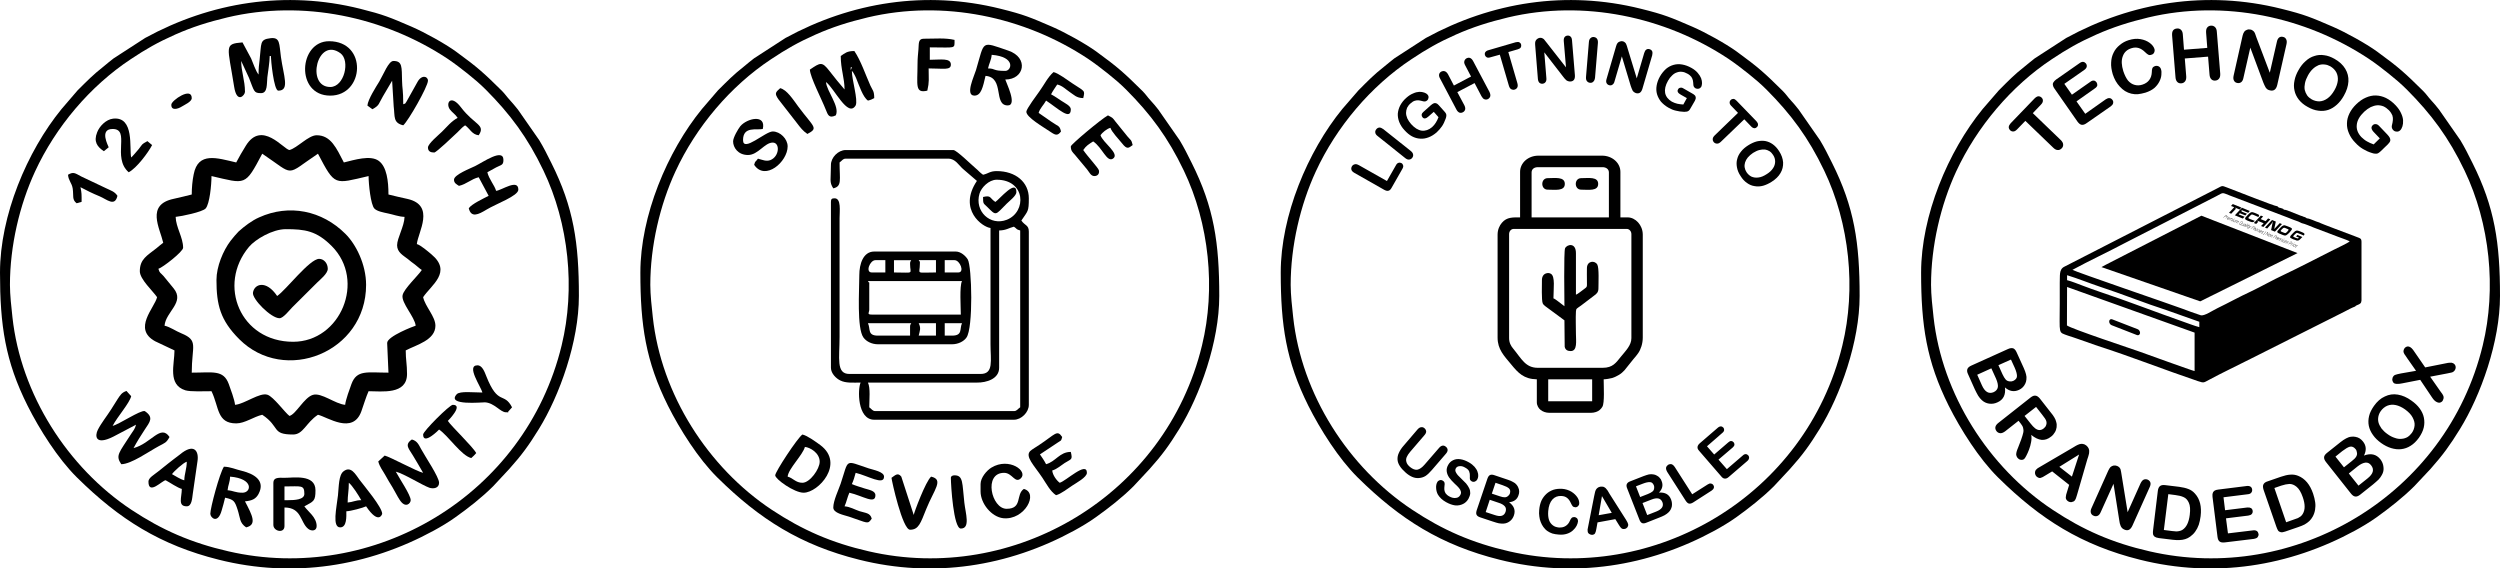 <?xml version="1.0" encoding="UTF-8"?>
<!DOCTYPE svg PUBLIC "-//W3C//DTD SVG 1.1//EN" "http://www.w3.org/Graphics/SVG/1.1/DTD/svg11.dtd">
<!-- Creator: CorelDRAW X8 -->
<svg xmlns="http://www.w3.org/2000/svg" xml:space="preserve" width="142.183mm" height="32.33mm" version="1.1" style="shape-rendering:geometricPrecision; text-rendering:geometricPrecision; image-rendering:optimizeQuality; fill-rule:evenodd; clip-rule:evenodd"
viewBox="0 0 19114 4346"
 xmlns:xlink="http://www.w3.org/1999/xlink">
 <defs>
  <style type="text/css">
   <![CDATA[
    .fil0 {fill:black}
    .fil3 {fill:black}
    .fil1 {fill:black;fill-rule:nonzero}
    .fil2 {fill:black;fill-rule:nonzero}
   ]]>
  </style>
 </defs>
 <g id="Layer_x0020_1">
  <g id="_2409690483440">
   <g>
    <path class="fil0" d="M1343 1658c43,-4 204,-37 229,-64 31,-34 45,-182 45,-248 264,61 255,80 388,-171 256,172 169,172 426,0 132,251 123,232 387,171 0,59 16,221 45,249 21,21 67,29 104,37 36,7 83,25 126,26 -2,72 -57,163 -57,217 0,55 49,79 83,106 19,16 32,26 53,41 24,18 32,29 53,42 -28,43 -138,145 -147,193 -12,58 94,167 100,233 -12,3 -218,81 -218,132l10 227c-162,0 -242,-24 -283,87 -13,36 -45,122 -48,159 -76,-6 -182,-96 -247,-76 -67,20 -129,148 -179,161 -34,-25 -122,-147 -168,-162 -59,-20 -175,71 -248,77 -3,-37 -35,-123 -48,-159 -41,-111 -122,-87 -283,-87 0,-206 54,-245 -78,-300 -45,-18 -86,-49 -130,-59 9,-108 158,-178 69,-286l-77 -94c-22,-25 -30,-21 -39,-55 32,-9 189,-131 189,-161 0,-79 -55,-156 -57,-236zm463 -416c-146,-34 -291,-84 -325,90 -10,47 -15,105 -15,155 -48,12 -84,21 -138,33 -214,45 -106,223 -80,336 -19,13 -30,25 -52,42 -72,57 -127,83 -127,176 0,61 101,152 132,198 -19,81 -189,242 -15,337l148 70c0,107 -54,262 83,305 40,12 142,7 200,7 59,122 40,246 189,246 66,0 134,-51 199,-66 140,94 68,151 236,151 78,0 98,-90 190,-151 72,17 267,155 332,-27 15,-42 37,-114 55,-153 100,0 294,29 294,-132 0,-74 -10,-108 -10,-180 80,-42 227,-78 227,-189 0,-70 -78,-146 -94,-218 62,-93 225,-193 63,-328 -25,-21 -83,-71 -111,-78 8,-89 144,-296 -71,-345 -56,-12 -97,-22 -146,-34 0,-103 -13,-212 -74,-257 -64,-47 -188,-7 -267,12 -56,-107 -98,-208 -208,-208 -63,0 -148,97 -208,113 -44,-5 -213,-231 -334,-32 -28,45 -49,82 -73,127z"/>
    <path class="fil0" d="M76 2178c0,-298 74,-612 192,-867 158,-342 421,-653 731,-858 117,-78 206,-129 341,-189 129,-57 248,-95 398,-131 577,-137 1198,-6 1684,316 56,38 100,72 152,113 49,39 96,79 141,124 186,187 319,365 440,618 194,405 245,902 139,1337 -278,1148 -1439,1830 -2548,1574 -284,-65 -508,-163 -742,-318 -487,-323 -845,-882 -909,-1473 -8,-72 -19,-171 -19,-246zm-76 -95c0,405 40,678 211,1019 91,181 232,405 378,549 324,320 638,517 1083,628 571,144 1143,51 1644,-222 55,-30 117,-67 164,-101 99,-70 206,-154 291,-239l123 -132c95,-106 149,-180 226,-305 158,-256 306,-667 306,-1017 0,-406 -40,-677 -211,-1018 -32,-64 -57,-115 -92,-173l-163 -234c-24,-29 -36,-45 -61,-72 -25,-27 -34,-43 -61,-71 -140,-138 -182,-177 -352,-301 -86,-62 -240,-147 -339,-190 -165,-71 -213,-92 -393,-137 -572,-143 -1142,-51 -1644,223l-241 156c-26,19 -48,39 -73,59 -89,70 -127,111 -203,186l-122 142c-265,324 -471,817 -471,1250z"/>
    <path class="fil0" d="M2185 1752c146,0 235,12 352,130 262,263 67,731 -296,731 -403,0 -582,-434 -337,-726 48,-57 179,-135 281,-135zm-530 388c0,192 30,308 173,452 347,349 971,103 971,-414 0,-157 -78,-311 -158,-390 -179,-179 -431,-230 -660,-126 -55,24 -114,69 -157,108 -11,10 -50,56 -61,71 -57,75 -108,197 -108,299z"/>
    <path class="fil0" d="M1835 447l3 3c-1,0 -4,-2 -3,-3zm142 123c-21,-24 -43,-91 -57,-123l-66 -123c-144,12 -113,26 -64,338 21,135 83,66 83,40 0,-88 -29,-155 -29,-236l60 130c41,104 36,116 92,116 51,0 43,-71 48,-121 5,-42 18,-118 18,-163l9 0c0,27 22,265 57,265 89,0 40,-113 20,-257 -14,-102 -5,-153 -80,-144 -85,10 -68,38 -83,164 -5,42 -8,61 -8,114z"/>
    <path class="fil0" d="M1021 3426l0 0zm-160 -170l0 0zm160 170c24,-45 57,-99 86,-142 39,-59 71,-93 0,-141 -34,-9 -197,102 -246,113 37,-71 129,-173 142,-227l-36 -40c-37,12 -48,33 -67,61 -19,29 -32,52 -51,81 -31,49 -76,105 -101,155 -23,45 -22,123 119,52l173 -91c-8,33 -22,47 -39,73 -91,143 -120,161 -74,229 76,0 214,-99 287,-138 46,-25 58,-25 82,-70 -68,-101 -139,49 -275,85z"/>
    <path class="fil0" d="M2119 2263c-85,-126 -176,-92 -185,-25 -7,48 138,195 203,195 29,0 77,-63 97,-83l190 -189c23,-23 82,-69 82,-106 0,-41 -29,-76 -66,-76 -73,0 -252,237 -321,284z"/>
    <path class="fil0" d="M2809 807l38 28c56,-30 47,-42 81,-99l70 -119 12 196c10,79 -6,126 73,145 39,-34 189,-297 189,-341 0,-35 -50,-49 -82,13l-81 145c-14,19 -3,14 -26,22 0,-113 -8,-120 -9,-179 -3,-105 4,-152 -66,-152 -37,0 -75,101 -108,157 -25,41 -87,137 -91,184z"/>
    <path class="fil0" d="M3235 3615c-47,-10 -254,-123 -294,-132l-49 45c11,42 33,67 53,103 19,36 35,60 56,95 20,33 35,66 55,96 44,68 84,27 84,2 0,-39 -84,-162 -114,-218 60,14 203,104 257,123 30,10 74,4 74,-38 0,-44 -107,-201 -138,-259 -19,-35 -30,-61 -70,-72 -61,41 -20,73 9,124 26,44 53,88 77,131z"/>
    <path class="fil0" d="M1759 3644c184,15 163,123 95,123 -55,0 -68,-15 -114,-19 4,-41 18,-60 19,-104zm-151 284c0,30 57,82 87,-26 8,-29 19,-64 26,-97 68,15 74,26 96,93 20,61 13,99 65,134 85,-20 47,-92 -9,-199 54,-5 83,-18 104,-57 55,-104 -38,-154 -127,-176 -48,-11 -88,-31 -138,-32 -33,50 -104,315 -104,360z"/>
    <path class="fil0" d="M2204 3824l-29 0 0 -105c128,0 152,-14 152,57 0,45 -76,48 -123,48zm-114 -133l0 322c0,50 85,68 85,9l0 -142c132,0 120,113 180,162 21,19 66,22 66,-20 0,-68 -67,-111 -94,-151 72,-39 85,-39 85,-123 0,-126 -174,-94 -237,-95 -44,-1 -85,-4 -85,38z"/>
    <path class="fil0" d="M2525 665c-189,0 -100,-388 78,-258 76,56 30,258 -78,258zm0 66c262,0 287,-416 -9,-416 -233,0 -259,416 9,416z"/>
    <path class="fil0" d="M3471 1374c0,27 22,36 38,47 58,-13 93,-52 151,-66 26,49 50,94 76,142 -40,21 -129,62 -152,95 18,76 74,48 135,11 72,-44 244,-105 244,-153 0,-87 -129,6 -170,9 -12,-43 -54,-88 -67,-142 25,-13 45,-25 67,-37 37,-20 56,-15 56,-57 0,-93 -154,16 -217,47 -34,17 -161,65 -161,104z"/>
    <path class="fil0" d="M1428 3530c0,54 -18,92 -19,142 -30,-7 -66,-32 -94,-47 12,-19 87,-88 113,-95zm0 0l0 0zm-293 152c0,109 109,-13 132,-10 32,17 91,58 123,66 0,65 -33,133 38,133 39,0 41,-62 46,-96l36 -249c12,-76 -25,-143 -136,-50 -30,24 -56,41 -86,66 -28,23 -51,41 -79,63 -31,25 -74,48 -74,77z"/>
    <path class="fil0" d="M2658 3842c0,-60 9,-85 9,-151 26,19 77,100 95,133 -44,0 -64,15 -104,18zm-57 190c52,0 47,-84 47,-123 34,-1 129,-27 151,-38 98,145 123,59 123,57 0,-50 -137,-212 -174,-261 -31,-42 -65,-107 -121,-64 -38,28 -36,116 -43,184 -11,97 -46,245 17,245z"/>
    <path class="fil0" d="M794 1156l37 -30c-2,-9 -75,-140 30,-140 139,0 -7,218 123,331 61,-32 149,-150 179,-208l-36 -30c-48,26 -35,21 -66,60 -12,14 -47,56 -58,65 -16,-68 27,-315 -138,-297 -55,6 -105,59 -122,104 -29,72 0,111 51,145z"/>
    <path class="fil0" d="M3688 3001c-66,0 -172,-13 -196,13 -82,90 194,61 216,62 72,4 118,76 160,76 37,0 4,4 25,-13l22 -25c-63,-121 -106,-8 -197,-238 -12,-30 -30,-83 -67,-83 -90,0 27,164 37,208z"/>
    <path class="fil0" d="M3499 901c-50,27 -80,67 -120,106 -23,23 -107,91 -107,121 0,31 23,38 48,38 16,0 149,-128 177,-154 23,-21 33,-37 59,-54 36,24 52,71 104,76 55,-82 -33,-78 -136,-214 -79,-104 -119,-30 -84,17 19,25 40,35 59,64z"/>
    <path class="fil0" d="M3235 3322c0,86 122,-37 122,-38 71,48 170,200 246,218 14,-12 26,-24 38,-38 -26,-49 -191,-206 -217,-246 0,0 123,-123 38,-123 -25,0 -227,202 -227,227z"/>
    <path class="fil0" d="M520 1336c4,47 29,61 36,106 8,55 -7,84 30,112l38 -11c0,-54 1,-69 -9,-112 49,26 91,47 147,70 55,23 116,83 136,-4 -22,-33 -48,-39 -85,-57l-192 -91c-47,-25 -59,-38 -101,-13z"/>
    <path class="fil0" d="M1466 750c0,-89 -154,17 -156,49 -3,49 49,35 79,16 22,-14 77,-37 77,-65z"/>
   </g>
   <g>
    <path class="fil0" d="M4972 2178c0,-298 74,-612 192,-867 158,-342 421,-653 731,-858 117,-78 206,-129 341,-189 129,-57 248,-95 398,-131 577,-137 1198,-6 1684,316 56,38 100,72 152,113 49,39 96,79 141,124 186,187 319,365 440,618 194,405 245,902 139,1337 -278,1148 -1439,1830 -2548,1574 -284,-65 -508,-163 -742,-318 -487,-323 -845,-882 -909,-1473 -8,-72 -19,-171 -19,-246zm-76 -95c0,405 41,678 211,1019 91,181 232,405 378,549 324,320 638,517 1083,628 571,144 1143,51 1644,-222 55,-30 117,-67 164,-101 99,-70 206,-154 291,-239l123 -132c95,-106 149,-180 226,-305 158,-256 306,-667 306,-1017 0,-406 -40,-677 -211,-1018 -32,-64 -57,-115 -92,-173l-163 -234c-23,-29 -36,-45 -61,-72 -25,-27 -33,-43 -61,-71 -140,-138 -182,-177 -352,-301 -86,-62 -240,-147 -339,-190 -165,-71 -212,-92 -393,-137 -572,-143 -1141,-51 -1644,223l-241 156c-26,19 -48,39 -73,59 -89,70 -127,111 -203,186l-122 142c-265,324 -471,817 -471,1250z"/>
    <path class="fil0" d="M6636 2925l833 0c73,1 170,-28 170,-113l0 -1050c54,-1 73,-19 113,-29 28,19 13,19 48,29l0 1352c-20,13 -25,29 -48,29l-1059 0c-23,0 -28,-16 -47,-29 0,-58 10,-147 -10,-189zm984 -1551c222,0 231,245 78,306 -127,50 -249,-65 -209,-200 13,-45 71,-106 131,-106zm-1267 -114c0,113 -14,132 18,180 68,-16 48,-64 48,-198 19,-13 24,-29 47,-29l785 0c53,0 79,50 111,78l107 92c-148,221 46,355 104,360l0 889c0,125 26,227 -76,227l-1003 0c-103,0 -75,-120 -75,-284l0 -908c0,-53 14,-151 -38,-151 -22,0 -28,6 -28,28l0 1268c0,43 40,82 72,97 42,21 96,16 155,16 -23,47 -27,284 104,284l1068 0c57,0 114,-57 114,-114l0 -1324c0,-52 -30,-45 -57,-85 50,-75 57,-66 57,-170 0,-123 -100,-208 -246,-208 -52,0 -63,19 -104,28 -24,-16 -33,-30 -56,-49 -27,-22 -147,-140 -171,-140l-823 0c-57,0 -113,57 -113,113z"/>
    <path class="fil0" d="M7279 2566l-56 0 0 -95 132 0c-20,43 7,95 -76,95zm-255 -95l132 0 0 95 -132 0c9,-39 19,-56 0,-95zm-388 0l331 0c-6,12 -9,10 -9,28l0 67 -246 0c-82,0 -55,-52 -76,-95zm0 -322l719 0c-20,37 -9,204 -9,256l-681 0c-40,0 -19,-15 -19,-38l0 -189c0,-36 3,-4 -10,-29zm691 -66l-104 0 0 -94 75 0c42,0 79,94 29,94zm-634 -94l76 0 0 94 -104 0c-51,0 -14,-94 28,-94zm331 0l132 0 0 94c-162,0 -123,17 -123,-66 0,-36 3,-3 -9,-28zm-66 28c0,83 39,66 -123,66l0 -94 132 0c-6,11 -9,10 -9,28zm-388 85c0,119 -20,408 32,479 21,29 63,51 110,51l567 0c47,0 90,-22 110,-51 53,-71 42,-545 10,-598 -16,-26 -53,-60 -91,-60l-624 0c-85,0 -114,97 -114,179z"/>
    <path class="fil0" d="M6315 627l0 0zm189 -104c0,-24 15,-2 5,0 0,0 -5,26 -5,0zm-189 104c63,46 168,277 227,179 20,-42 -29,-194 -29,-264 10,11 5,3 16,22 7,11 10,20 16,32 25,60 52,146 91,173 25,-6 28,-9 48,-19 0,-56 -12,-58 -29,-95 -37,-82 -73,-191 -123,-265 -57,0 -71,16 -104,38 0,103 29,168 29,256 -40,-46 -77,-92 -115,-141 -58,-75 -70,-65 -150,-11 1,56 93,232 121,305 17,42 25,70 77,45 33,-67 -69,-183 -75,-255z"/>
    <path class="fil0" d="M7686 542c-99,0 -71,-18 -132,-19 8,-38 25,-64 28,-104 187,15 152,123 104,123zm-236 189c52,0 65,-66 85,-151 148,12 57,226 170,226 76,0 -13,-175 -19,-198 147,0 181,-168 23,-221 -212,-72 -179,-80 -247,149 -13,44 -86,195 -12,195z"/>
    <path class="fil0" d="M6135 3691c-52,0 -71,-36 -113,-47 5,-60 115,-164 132,-227 38,3 113,45 113,113 0,56 -75,161 -132,161zm-208 -57c0,29 145,133 217,133 113,0 317,-223 128,-364 -33,-24 -98,-72 -137,-81 -38,26 -208,285 -208,312z"/>
    <path class="fil0" d="M7847 854c0,43 127,115 192,159 34,23 50,23 73,-8 -11,-48 -21,-37 -76,-76 -32,-22 -62,-44 -95,-66 10,-36 38,-59 57,-94 91,60 189,157 189,66 0,-26 -48,-48 -70,-63 -31,-20 -49,-34 -81,-51 15,-29 30,-49 47,-75 38,8 64,36 95,57 34,22 51,46 104,47 14,-62 14,-48 -85,-114 -33,-22 -104,-76 -142,-85 -44,38 -71,96 -108,147 -17,24 -100,135 -100,156z"/>
    <path class="fil0" d="M8187 1119c0,34 13,44 31,64l94 113c17,21 28,50 55,50 25,0 40,-17 35,-43 -4,-19 -87,-107 -120,-156 23,-34 42,-44 76,-66 70,47 104,162 151,132 57,-37 -80,-124 -95,-180 14,-20 49,-49 76,-56 8,30 65,89 89,119 40,52 52,33 81,13 -10,-43 -15,-36 -39,-65l-93 -115c-25,-33 -20,-27 -57,-47 -52,28 -284,223 -284,237z"/>
    <path class="fil0" d="M8074 3786c37,-9 91,-52 125,-74 28,-19 111,-63 111,-97 0,-92 -160,63 -208,76 -23,-17 -54,-58 -57,-94 34,-9 67,-39 95,-57 52,-33 62,-22 47,-85 -86,0 -115,74 -189,94 -15,-29 -29,-49 -47,-75l137 -91c28,-19 24,-9 33,-42 -39,-59 -53,-20 -176,61 -18,12 -55,34 -68,46 -42,42 28,108 93,205 30,45 60,104 104,133z"/>
    <path class="fil0" d="M5605 1081c0,46 37,104 114,104 77,0 127,-95 189,-95 57,0 52,106 -18,134 -32,12 -60,-2 -95,-11 -19,28 -20,13 -29,47 84,126 256,-23 256,-141 0,-57 -57,-114 -114,-114 -57,0 -227,162 -227,66 0,-109 106,-74 151,-85 27,-116 -121,-82 -172,-21 -16,20 -55,86 -55,116z"/>
    <path class="fil0" d="M6371 3880c0,43 80,57 120,70 145,48 142,62 174,15 -12,-45 -47,-42 -94,-57 -36,-12 -72,-34 -114,-37 15,-32 22,-72 37,-104 104,24 199,92 199,19 0,-34 -49,-41 -81,-51 -34,-11 -72,-22 -99,-34 11,-23 22,-58 29,-86 93,22 217,99 217,29 0,-37 -80,-51 -117,-63 -188,-62 -150,-77 -215,118 -15,44 -56,129 -56,181z"/>
    <path class="fil0" d="M7497 3701l0 56c0,93 84,195 173,205 164,17 274,-193 158,-224 -64,43 -8,152 -132,152 -116,0 -179,-275 -19,-275 63,0 82,83 127,43 60,-55 -89,-165 -224,-83 -35,21 -83,76 -83,126z"/>
    <path class="fil0" d="M6816 3653c2,24 84,397 142,397 66,0 80,-50 124,-159 60,-149 136,-224 37,-247 -42,36 -131,276 -133,293l-95 -293c-27,-35 -48,-9 -75,9z"/>
    <path class="fil0" d="M7015 494c0,155 -22,222 75,199 16,-69 10,-88 10,-170 112,0 170,16 170,-29 0,-53 -78,-37 -161,-37l0 -95c202,0 189,15 189,-57 -73,-17 -148,-9 -236,-9 -44,0 -36,40 -40,83 -3,37 -7,64 -7,115z"/>
    <path class="fil0" d="M7270 3653c0,56 20,388 76,388 75,0 36,-117 27,-198 -17,-149 -7,-209 -75,-209 -15,0 -28,6 -28,19z"/>
    <path class="fil0" d="M6173 1024c87,-46 50,-49 -68,-207 -42,-57 -89,-131 -140,-143 -38,33 -44,41 -12,87l141 181c25,33 46,60 79,82z"/>
    <path class="fil0" d="M7610 1544c-46,-31 -30,-53 -94,-38 0,53 2,47 30,74 74,73 60,68 152,-24 19,-19 73,-60 73,-87 0,-104 -129,54 -161,75z"/>
   </g>
   <g>
    <g>
     <path class="fil0" d="M11837 2900l336 0 0 168 -336 0 0 -168zm-299 -315l0 -795c0,-21 14,-40 36,-40l863 0c21,0 36,19 36,40l0 795c0,55 -43,96 -81,143 -36,44 -60,84 -139,84l-495 0c-95,0 -124,-68 -189,-147 -17,-20 -31,-45 -31,-80zm172 -1267c0,-26 21,-40 48,-40l495 0c26,0 48,15 48,40l0 344 -591 0 0 -344zm-88 -4l0 348c-53,0 -101,-4 -139,41 -18,21 -33,52 -33,91l0 787c0,90 49,139 103,204 54,66 97,113 197,115l0 176c0,24 14,47 29,58 16,13 40,22 66,22l320 0c25,0 52,-9 66,-22 6,-4 16,-17 20,-24 18,-28 10,-160 10,-210 16,0 51,-6 65,-10 22,-7 34,-14 52,-24 21,-13 25,-18 42,-35l69 -86c13,-15 25,-29 36,-45 19,-27 35,-72 35,-119l0 -787c0,-74 -57,-132 -115,-132l-56 0 0 -348c0,-69 -63,-124 -140,-124l-487 0c-78,0 -140,55 -140,124z"/>
     <path class="fil0" d="M11961 2341c-19,-13 -69,-56 -84,-60 0,-72 15,-169 -20,-188 -11,-6 -21,-7 -32,-4 -23,5 -36,25 -36,52 0,34 -4,155 6,178 5,11 13,16 21,23l145 107 2 202c5,25 23,33 46,33 53,0 40,-79 40,-131 0,-55 -3,-119 0,-172 1,-24 8,-22 39,-45l100 -76c18,-13 33,-25 33,-55 0,-40 6,-159 -9,-183 -21,-34 -78,-27 -79,27 -1,32 0,64 0,96 0,53 5,45 -27,69 -12,8 -45,36 -57,39l0 -316c1,-85 -68,-70 -83,-39 -11,23 -5,408 -5,443z"/>
     <path class="fil0" d="M11833 1450c56,0 131,13 131,-44 0,-57 -75,-44 -131,-44 -55,0 -55,88 0,88z"/>
     <path class="fil0" d="M12089 1450c56,0 130,13 130,-44 0,-57 -74,-44 -130,-44 -55,0 -55,88 0,88z"/>
    </g>
    <path class="fil0" d="M9868 2178c0,-298 74,-612 192,-867 158,-342 421,-653 731,-858 117,-78 206,-129 341,-189 129,-57 249,-95 398,-131 577,-137 1198,-6 1684,316 56,38 100,72 152,113 49,39 96,79 141,124 186,187 319,365 440,618 194,405 245,902 139,1337 -278,1148 -1439,1830 -2548,1574 -284,-65 -508,-163 -741,-318 -488,-323 -846,-882 -910,-1473 -8,-72 -19,-171 -19,-246zm-76 -95c0,405 41,678 211,1019 91,181 232,405 378,549 324,320 638,517 1083,628 571,144 1143,51 1645,-222 55,-30 116,-67 164,-101 98,-70 205,-154 290,-239l123 -132c95,-106 149,-180 226,-305 158,-256 306,-667 306,-1017 0,-406 -40,-677 -211,-1018 -32,-64 -57,-115 -92,-173l-163 -234c-23,-29 -36,-45 -61,-72 -25,-27 -33,-43 -61,-71 -140,-138 -182,-177 -352,-301 -86,-62 -240,-147 -339,-190 -165,-71 -212,-92 -393,-137 -572,-143 -1141,-51 -1644,223l-241 156c-25,19 -48,39 -73,59 -89,70 -127,111 -202,186l-123 142c-265,324 -471,817 -471,1250z"/>
    <path class="fil1" d="M10390 1263l214 121 69 -121c5,-10 12,-16 19,-18 8,-3 15,-2 23,2 7,4 11,10 13,18 2,7 0,16 -6,26l-82 144c-7,13 -15,21 -24,23 -9,3 -20,0 -33,-7l-227 -129c-12,-7 -20,-14 -23,-23 -3,-9 -2,-18 3,-27 5,-9 13,-14 22,-16 9,-3 19,0 32,7z"/>
    <path id="1" class="fil1" d="M10743 1208l-209 -167c-11,-8 -18,-17 -19,-27 -2,-9 1,-17 7,-25 6,-8 14,-13 24,-14 9,0 19,4 30,12l210 167c11,9 17,18 18,27 2,10 -1,18 -7,26 -6,8 -14,12 -24,13 -9,1 -19,-3 -30,-12z"/>
    <path id="2" class="fil1" d="M11001 805l43 48c6,7 10,12 12,17 2,5 3,11 2,17 -1,6 -2,13 -5,20 -8,22 -17,42 -28,58 -11,16 -25,32 -41,47 -20,17 -40,30 -62,38 -21,8 -42,12 -64,10 -21,-1 -42,-7 -63,-18 -20,-11 -39,-27 -57,-47 -18,-19 -31,-40 -40,-62 -8,-21 -12,-43 -11,-64 2,-22 8,-43 19,-64 11,-20 26,-40 47,-58 17,-15 34,-26 52,-33 17,-8 32,-11 47,-12 14,0 27,2 38,6 11,4 19,9 24,15 6,7 9,14 8,23 -1,9 -4,16 -11,22 -4,3 -8,6 -13,7 -5,1 -10,1 -15,0 -15,-4 -27,-7 -36,-8 -9,-1 -19,0 -29,3 -11,3 -22,10 -33,20 -12,10 -21,22 -27,34 -5,13 -8,26 -8,39 0,14 4,28 10,43 7,14 16,28 28,42 27,30 54,47 82,51 28,3 54,-6 79,-27 12,-11 21,-22 29,-35 8,-12 14,-26 20,-41l-36 -41 -40 35c-10,9 -18,14 -26,15 -7,2 -14,-1 -20,-8 -5,-6 -7,-12 -7,-20 1,-7 5,-14 12,-20l58 -52c7,-6 14,-11 20,-14 6,-3 13,-4 20,-2 7,2 14,7 22,16z"/>
    <path id="3" class="fil1" d="M11071 568l45 86 131 -69 -45 -86c-7,-13 -9,-23 -6,-32 2,-9 8,-16 16,-21 10,-5 19,-6 27,-3 9,3 17,11 24,24l125 236c6,13 8,24 6,33 -3,9 -8,16 -17,21 -9,5 -18,5 -27,2 -9,-3 -16,-11 -23,-23l-53 -101 -132 69 54 101c6,12 8,23 6,32 -3,10 -8,16 -17,21 -10,5 -18,6 -27,3 -9,-4 -17,-12 -23,-24l-125 -237c-7,-12 -9,-23 -7,-32 2,-9 8,-16 17,-21 9,-4 19,-5 27,-2 9,3 17,11 24,23z"/>
    <path id="4" class="fil1" d="M11604 377l-72 21 69 237c4,14 4,25 0,33 -4,8 -11,14 -21,17 -9,3 -18,1 -26,-3 -8,-5 -14,-14 -18,-28l-69 -236 -72 20c-12,4 -21,4 -28,0 -6,-3 -11,-9 -14,-17 -2,-8 -1,-16 3,-22 5,-7 12,-12 23,-15l209 -61c12,-3 21,-3 28,0 7,4 12,9 14,18 2,8 1,15 -3,22 -4,6 -12,11 -23,14z"/>
    <path id="5" class="fil1" d="M11825 326l148 189 -17 -201c-1,-13 1,-23 6,-30 5,-7 13,-11 22,-12 10,-1 18,2 24,8 7,6 10,16 11,29l22 266c2,30 -9,46 -33,48 -6,0 -12,0 -17,-2 -5,-1 -10,-4 -15,-7 -4,-4 -9,-8 -13,-13 -4,-4 -8,-9 -12,-15l-144 -186 16 198c1,13 -1,23 -7,30 -5,7 -13,11 -22,12 -10,1 -18,-2 -25,-8 -6,-7 -10,-16 -11,-29l-21 -261c-1,-11 0,-20 2,-26 2,-7 7,-13 13,-18 6,-5 14,-8 21,-9 7,0 12,0 17,2 4,2 8,4 12,7 3,3 7,7 11,13 4,5 8,10 12,15z"/>
    <path id="6" class="fil1" d="M12126 588l22 -266c1,-14 5,-24 12,-30 7,-7 16,-10 25,-9 11,1 19,5 25,13 5,7 8,18 7,32l-22 266c-2,14 -6,24 -13,30 -6,7 -15,10 -25,9 -10,-1 -18,-5 -24,-13 -6,-7 -8,-18 -7,-32z"/>
    <path id="7" class="fil1" d="M12444 370l70 229 57 -194c4,-13 9,-21 16,-26 8,-5 16,-6 25,-3 10,3 16,8 20,16 3,8 3,18 0,31l-75 256c-9,29 -25,39 -49,33 -5,-2 -11,-5 -15,-8 -4,-3 -8,-7 -11,-12 -3,-5 -5,-10 -7,-16 -3,-6 -5,-12 -7,-19l-68 -226 -56 191c-3,13 -9,21 -17,26 -7,5 -16,6 -25,3 -9,-3 -15,-8 -19,-16 -4,-8 -4,-18 0,-31l73 -251c3,-11 7,-19 11,-24 5,-6 11,-10 19,-12 8,-3 15,-3 23,-1 6,2 11,5 14,8 4,3 7,7 9,11 2,4 4,9 6,15 2,6 4,13 6,20z"/>
    <path id="8" class="fil1" d="M12958 771l-33 57c-4,8 -8,13 -12,17 -4,4 -9,6 -15,8 -6,1 -13,2 -21,2 -24,-1 -45,-4 -64,-9 -19,-4 -38,-12 -57,-23 -23,-13 -42,-29 -57,-46 -14,-18 -24,-37 -30,-57 -6,-21 -7,-43 -3,-66 4,-23 12,-46 25,-69 13,-23 29,-42 46,-58 18,-15 37,-25 58,-31 21,-6 43,-7 66,-3 23,4 46,12 71,26 20,11 36,24 48,38 12,14 21,28 26,41 5,13 7,26 7,38 0,11 -3,21 -6,28 -5,7 -11,12 -20,14 -8,2 -16,1 -24,-3 -4,-3 -8,-6 -11,-10 -3,-4 -4,-9 -5,-14 -1,-16 -2,-28 -4,-37 -2,-9 -6,-18 -12,-27 -7,-8 -16,-17 -30,-24 -14,-8 -28,-13 -41,-14 -14,-2 -27,0 -40,5 -13,4 -25,12 -36,23 -12,11 -22,24 -31,40 -20,35 -27,66 -22,94 6,28 23,49 51,66 14,7 28,13 42,16 14,3 30,5 46,6l27 -49 -46 -26c-11,-6 -19,-13 -22,-19 -4,-7 -4,-14 1,-22 3,-7 9,-11 16,-12 7,-2 15,-1 23,4l68 39c8,4 15,9 20,14 5,4 7,10 8,17 1,8 -2,16 -7,26z"/>
    <path id="9" class="fil1" d="M13388 966l-52 -54 -178 171c-10,10 -20,15 -29,15 -10,0 -18,-3 -25,-10 -7,-8 -10,-16 -9,-26 0,-9 6,-18 16,-28l177 -171 -52 -54c-8,-8 -12,-17 -12,-24 0,-8 2,-15 9,-21 6,-6 13,-8 21,-8 8,1 15,6 23,14l152 157c8,9 12,17 12,25 0,8 -2,14 -9,20 -6,6 -13,9 -20,8 -8,-1 -16,-5 -24,-14z"/>
    <path id="10" class="fil1" d="M13602 1155c19,29 29,58 31,87 1,29 -5,56 -20,81 -15,26 -38,48 -68,67 -22,14 -44,24 -65,30 -22,6 -44,7 -65,3 -21,-3 -40,-11 -58,-24 -19,-13 -35,-30 -49,-53 -15,-22 -24,-44 -28,-67 -4,-22 -4,-43 2,-63 5,-21 15,-40 30,-58 14,-18 32,-33 54,-47 22,-14 44,-24 66,-30 22,-5 44,-6 64,-3 21,4 40,12 58,25 18,13 34,30 48,52zm-94 176c21,-13 37,-28 48,-45 11,-16 16,-34 16,-51 0,-18 -5,-35 -16,-51 -7,-11 -16,-21 -27,-28 -11,-7 -23,-11 -35,-13 -13,-1 -28,0 -43,4 -16,4 -31,12 -48,22 -16,11 -29,22 -40,35 -10,12 -17,25 -21,38 -4,13 -5,26 -3,38 2,13 7,25 14,36 10,15 22,26 37,34 16,7 34,10 54,7 20,-2 41,-11 64,-26z"/>
    <path class="fil1" d="M10732 3407l106 -124c9,-10 18,-16 28,-17 9,-1 17,1 25,8 8,7 12,15 13,25 0,9 -5,19 -14,29l-109 127c-12,14 -21,28 -26,40 -5,12 -6,25 -2,37 3,13 12,25 27,38 21,17 40,24 57,21 18,-4 36,-17 55,-39l110 -127c9,-11 19,-17 28,-18 9,-1 17,2 25,9 8,6 12,14 13,24 0,9 -4,19 -14,30l-106 123c-18,21 -34,36 -49,46 -16,10 -34,15 -53,16 -17,1 -33,-2 -49,-9 -16,-7 -32,-17 -49,-32 -19,-17 -35,-34 -45,-50 -11,-17 -17,-33 -18,-50 -1,-17 2,-34 10,-51 8,-18 20,-37 37,-56zm495 407c-10,17 -24,31 -41,39 -18,9 -38,13 -60,11 -22,-3 -45,-11 -70,-25 -29,-16 -49,-36 -62,-57 -9,-16 -13,-33 -14,-51 -1,-18 2,-33 9,-45 4,-8 11,-12 19,-15 8,-2 15,-1 23,4 6,3 11,8 13,15 2,6 2,15 0,24 -1,12 -2,22 -1,31 1,9 4,17 9,26 6,8 15,17 28,24 18,10 34,14 50,12 16,-1 27,-9 34,-21 6,-10 8,-19 5,-29 -2,-9 -7,-18 -15,-27 -7,-9 -18,-19 -32,-32 -18,-17 -32,-33 -43,-48 -10,-15 -16,-30 -18,-47 -2,-16 2,-33 12,-50 9,-16 22,-28 38,-35 16,-8 35,-10 55,-7 21,3 42,11 65,24 18,10 32,22 43,34 10,12 18,24 22,36 5,13 7,24 6,35 -1,10 -3,19 -8,27 -4,7 -10,12 -18,15 -9,3 -17,2 -24,-2 -7,-4 -11,-9 -13,-14 -1,-6 -2,-14 -1,-24 1,-14 -1,-26 -5,-37 -4,-11 -14,-21 -31,-30 -15,-9 -29,-13 -43,-11 -13,1 -22,6 -28,16 -3,6 -5,12 -4,18 1,6 3,12 7,18 4,7 8,12 13,18 5,5 13,13 24,24 14,13 27,26 38,38 10,13 19,25 24,37 6,12 8,25 8,38 -1,14 -6,28 -14,43zm188 174l-99 -33c-14,-5 -23,-11 -27,-20 -4,-8 -3,-19 1,-33l82 -242c5,-14 11,-24 20,-28 8,-4 19,-4 33,1l104 35c16,5 29,11 39,17 11,5 20,12 27,21 6,7 11,15 14,24 4,9 6,18 6,27 0,10 -1,19 -5,29 -10,32 -34,50 -72,54 38,28 50,61 37,100 -6,18 -16,33 -30,44 -14,11 -30,18 -48,19 -11,1 -23,0 -37,-2 -13,-3 -28,-7 -45,-13zm43 -144l-68 -23 -31 94 70 23c44,15 71,7 82,-25 5,-16 4,-30 -5,-41 -9,-11 -25,-21 -48,-28zm-24 -153l-28 83 60 20c16,6 29,8 39,8 10,0 19,-4 26,-11 6,-4 10,-11 13,-18 5,-17 3,-29 -7,-39 -10,-9 -26,-17 -50,-25l-53 -18zm631 294c-1,11 -5,23 -11,35 -6,12 -15,23 -28,35 -12,11 -27,20 -46,26 -18,6 -39,8 -62,6 -18,-1 -34,-4 -49,-8 -14,-5 -27,-11 -38,-19 -12,-8 -22,-19 -31,-31 -8,-11 -15,-24 -20,-37 -6,-14 -9,-28 -11,-44 -2,-15 -3,-31 -1,-48 2,-27 8,-51 17,-72 10,-21 23,-38 38,-52 16,-15 35,-25 55,-32 20,-6 42,-8 64,-7 28,2 52,10 72,22 21,13 36,28 47,45 10,16 14,32 13,46 0,8 -4,15 -10,21 -6,5 -13,8 -21,7 -8,-1 -15,-3 -19,-8 -4,-4 -8,-12 -13,-22 -8,-18 -17,-31 -28,-40 -12,-10 -26,-15 -44,-16 -28,-2 -52,7 -70,27 -18,20 -29,50 -32,89 -2,26 0,49 6,67 6,18 16,31 29,41 12,10 28,15 46,17 20,1 37,-2 51,-11 15,-9 26,-22 34,-41 4,-9 8,-16 13,-21 5,-5 12,-7 21,-7 8,1 15,4 21,10 5,7 7,14 7,22zm309 23l-24 -39 -136 25 -8 45c-3,18 -6,30 -10,37 -3,7 -10,11 -20,13 -8,1 -16,-1 -24,-6 -8,-5 -12,-11 -13,-19 -1,-5 -1,-9 -1,-15 1,-5 2,-12 4,-21l46 -233c2,-6 3,-14 5,-23 2,-10 4,-18 7,-24 3,-7 7,-12 13,-17 5,-5 13,-8 22,-10 10,-1 18,-1 25,1 7,3 13,7 17,11 5,5 10,11 14,17 3,6 8,14 14,24l127 200c9,15 15,26 16,33 2,8 0,16 -5,24 -6,7 -13,12 -22,13 -5,1 -10,1 -14,0 -4,-1 -8,-3 -11,-6 -3,-3 -7,-7 -11,-13 -5,-7 -8,-12 -11,-17zm-151 -69l100 -18 -75 -128 -25 146zm461 19l-96 38c-14,6 -25,7 -34,3 -8,-4 -15,-13 -20,-27l-93 -237c-6,-14 -7,-26 -3,-34 4,-9 12,-16 26,-21l102 -40c16,-6 29,-10 41,-13 12,-2 23,-2 34,0 9,1 18,4 26,9 9,4 16,10 22,17 7,7 12,15 15,25 13,31 6,61 -20,88 47,-3 77,14 92,52 7,18 9,36 6,54 -4,17 -12,33 -25,45 -8,8 -18,15 -30,22 -12,6 -26,13 -43,19zm-59 -138l-67 26 36 92 69 -27c43,-17 59,-41 47,-72 -7,-16 -17,-25 -31,-28 -14,-3 -32,0 -54,9zm-117 -102l32 82 59 -23c16,-6 27,-13 35,-19 8,-6 12,-15 13,-25 1,-7 1,-15 -2,-22 -7,-16 -16,-25 -30,-25 -13,-1 -32,3 -55,12l-52 20zm297 -147l133 208 118 -75c9,-6 17,-9 25,-7 8,1 14,5 19,12 4,7 6,14 3,22 -2,7 -8,14 -17,20l-140 90c-13,8 -23,11 -33,9 -9,-2 -17,-10 -25,-22l-141 -220c-7,-12 -10,-23 -9,-32 2,-9 7,-16 15,-22 9,-5 18,-7 27,-5 9,3 17,10 25,22zm363 -261l-117 102 55 63 108 -93c8,-7 15,-11 22,-10 7,0 13,3 18,9 5,5 7,12 7,19 -1,7 -5,14 -13,21l-109 93 64 73 121 -104c8,-8 16,-11 23,-11 8,0 14,4 20,10 5,6 7,13 6,20 -1,7 -5,15 -13,22l-142 122c-11,10 -21,14 -31,13 -9,0 -19,-6 -28,-18l-167 -193c-7,-7 -11,-14 -13,-21 -1,-7 -1,-13 2,-19 3,-7 8,-13 15,-19l138 -119c8,-7 16,-10 23,-10 7,0 13,3 19,9 5,6 7,13 6,20 -1,7 -5,14 -14,21z"/>
   </g>
   <g>
    <path class="fil0" d="M14764 2178c0,-298 74,-612 192,-867 159,-342 421,-653 731,-858 117,-78 206,-129 341,-189 129,-57 249,-95 398,-131 577,-137 1198,-6 1684,316 57,38 100,72 152,113 49,39 96,79 141,124 186,187 319,365 440,618 194,405 245,902 139,1337 -278,1148 -1439,1830 -2548,1574 -284,-65 -508,-163 -741,-318 -488,-323 -845,-882 -910,-1473 -8,-72 -19,-171 -19,-246zm-76 -95c0,405 41,678 211,1019 91,181 232,405 378,549 324,320 638,517 1083,628 572,144 1143,51 1645,-222 55,-30 116,-67 164,-101 98,-70 205,-154 290,-239l124 -132c94,-106 148,-180 225,-305 158,-256 306,-667 306,-1017 0,-406 -40,-677 -211,-1018 -32,-64 -57,-115 -92,-173l-163 -234c-23,-29 -36,-45 -61,-72 -25,-27 -33,-43 -61,-71 -140,-138 -182,-177 -352,-301 -86,-62 -240,-147 -339,-190 -165,-71 -212,-92 -393,-137 -572,-143 -1141,-51 -1644,223l-241 156c-25,19 -48,39 -73,59 -89,70 -127,111 -202,186l-123 142c-265,324 -471,817 -471,1250z"/>
    <g>
     <g>
      <g>
       <path class="fil2" d="M17221 1622c-6,-1 -11,0 -16,4 -2,1 -5,3 -8,6 -3,3 -7,7 -14,14 -6,7 -10,12 -13,14 -2,4 -4,6 -5,9 0,2 0,4 1,6 1,2 3,4 7,6 4,3 11,6 22,10 10,4 17,6 22,7 5,1 10,0 14,-2 2,-2 5,-4 9,-7 -12,-5 -24,-9 -36,-14 -5,-2 -9,-4 -11,-5 -1,-1 -2,-2 -3,-3 0,-1 1,-3 2,-5 1,-2 4,-5 8,-9 4,-5 7,-8 10,-10 2,-1 4,-3 6,-3 1,0 3,0 5,0 2,1 6,2 11,4 12,5 23,10 34,15 3,-3 4,-6 5,-8 2,-2 2,-5 0,-7 -1,-2 -3,-4 -6,-5 -3,-2 -7,-4 -15,-7 -14,-6 -23,-9 -29,-10zm249 101c-7,-2 -14,0 -21,5 -4,3 -11,9 -19,18 -8,9 -14,16 -17,20 -3,6 -2,11 3,14 4,3 12,6 24,11 11,5 20,8 25,9 7,2 14,0 20,-5 5,-3 11,-9 20,-18 8,-9 14,-16 16,-20 4,-6 3,-11 -3,-14 -3,-3 -11,-6 -23,-11 -12,-5 -20,-8 -25,-9zm-30 47c-3,-2 -4,-5 -2,-8 2,-1 4,-4 7,-8 5,-5 9,-9 12,-11 2,-1 5,-2 7,-2 3,0 8,2 17,6 8,3 12,5 14,6 2,1 3,3 2,4 0,2 -1,3 -2,5 -2,2 -5,5 -8,10 -4,3 -6,5 -8,7 -2,1 -3,2 -5,3 -2,0 -4,0 -7,-1 -2,0 -7,-2 -13,-5 -7,-3 -12,-5 -14,-6zm-10 -64l-40 43 -2 0 12 -55 -29 -12 -54 58 17 7 32 -36 12 -20 -3 13 0 0 -11 55 29 12 54 -58 -17 -7zm-89 -36l-19 21 -38 -16 19 -20 -17 -7 -54 57 18 7 15 -16 -9 -10 20 8 0 0 31 13 -20 21 18 7 53 -58 -17 -7zm-200 -82l-54 58 61 25 13 -14 -45 -18 9 -9 42 17 12 -13 -42 -17 4 -5 -7 -8c18,7 36,15 55,23l12 -14 -60 -25zm-70 -28l-14 15 25 9 -40 43 17 7 36 -38 -7 -9c12,5 23,10 35,15l14 -15 -66 -27z"/>
       <path class="fil3" d="M17534 1830l1 0 0 0c7,3 13,5 17,6l0 0c3,2 7,3 10,3l0 0c8,1 15,-1 22,-8l0 0c5,-4 10,-10 18,-18l0 0c0,0 1,0 1,-1l0 0 -38 -16 -10 12 22 9c-1,0 -2,1 -2,1l0 0c-1,2 -3,3 -4,4l0 0c-1,0 -2,1 -3,1l0 0c-2,0 -3,0 -5,-1l0 0c-2,0 -6,-2 -14,-5l0 0c-8,-4 -12,-6 -13,-6l0 0c-2,-1 -2,-2 -3,-3l0 0c0,-1 1,-3 2,-5l0 0c2,-2 5,-5 9,-10l0 0c5,-5 8,-8 10,-9l0 0c2,-2 3,-3 5,-3l0 0c2,-1 4,-1 7,0l0 0c2,1 6,2 12,5l0 0c5,2 8,3 11,4l0 0 25 11c1,-2 2,-3 2,-4l0 0c0,0 1,0 1,0l0 -1c3,-4 3,-8 0,-11l0 0c-2,-2 -4,-4 -8,-6l0 0c-4,-2 -9,-4 -16,-7l0 0c-11,-5 -21,-8 -27,-9l0 0c-6,-1 -12,0 -18,4l0 0c-2,2 -5,4 -8,7l0 0c-3,2 -7,6 -11,11l0 0c-8,8 -12,13 -15,16l0 0c-2,3 -3,5 -4,7l0 0c-1,2 -1,4 -1,6l0 0c1,3 3,5 7,7l0 0c3,2 9,5 18,9z"/>
      </g>
      <g>
       <path class="fil2" d="M17009 1655l5 2c2,0 3,0 5,0 2,-1 3,-2 4,-3 2,-2 2,-3 2,-4 0,-1 0,-2 -2,-3l-5 -2 -9 10zm-1 1l-8 9 -2 0 20 -22 6 3c2,0 3,2 3,3 0,2 0,4 -2,6 -2,2 -4,3 -6,4 -2,0 -4,0 -6,-1l-5 -2z"/>
       <path class="fil2" d="M17035 1660l-2 -1c-1,0 -2,0 -3,0 -1,0 -2,1 -4,2l-10 11 -1 0 14 -17 2 1 -3 3c2,-1 3,-2 4,-2 1,0 2,0 3,0 0,0 1,1 1,1 0,0 0,0 0,0l-1 2z"/>
       <path class="fil2" d="M17043 1662c-2,0 -3,0 -5,1 -1,0 -3,2 -4,3l0 0 8 4 0 -1c2,-1 2,-3 2,-4 0,-1 0,-2 -1,-3zm-13 16c-2,-1 -3,-2 -3,-4 0,-2 1,-4 3,-7l1 0c2,-3 4,-5 7,-6 2,-1 4,-1 6,0 2,1 2,2 2,3 0,2 -1,4 -2,6l-2 2 -10 -4 0 0c-2,2 -3,4 -3,5 0,2 1,3 2,4 1,0 2,0 3,0 1,0 2,0 3,0l-1 1c-1,0 -2,1 -3,1 -1,0 -2,0 -3,-1z"/>
       <path class="fil2" d="M17052 1668c2,-1 3,-1 4,-1 1,0 2,0 3,0 1,1 2,1 2,2 1,1 0,2 0,4 1,-1 2,-2 4,-2 1,-1 2,-1 4,0 1,1 2,2 2,3 -1,2 -2,4 -4,6l-8 10 -2 -1 9 -10c1,-2 2,-3 2,-4 1,-1 0,-2 -1,-3 -1,0 -3,0 -4,1 -2,0 -3,1 -4,2l-1 1 -9 10 -1 -1 8 -9c2,-3 3,-4 3,-5 0,-1 0,-2 -1,-2 -2,-1 -3,-1 -4,0 -1,0 -3,1 -4,2l-10 11 -2 -1 15 -16 1 1 -2 2z"/>
       <path class="fil2" d="M17083 1671l-1 -1 2 -2 2 1 -3 2zm-18 21l-2 -1 15 -16 1 1 -14 16z"/>
       <path class="fil2" d="M17079 1698l2 -3c-1,1 -2,1 -4,2 -1,0 -2,0 -3,-1 -2,0 -2,-1 -2,-3 0,-2 1,-4 3,-6l9 -9 1 0 -8 10c-2,2 -3,3 -3,5 0,1 0,1 1,2 2,0 3,0 4,0 1,0 3,-1 4,-2l10 -12 2 1 -15 16 -1 0z"/>
       <path class="fil2" d="M17099 1687c1,-1 2,-1 3,-1 2,0 3,0 4,0 1,1 1,1 2,2 0,1 0,2 -1,3 1,0 3,-1 4,-1 1,-1 3,-1 4,0 1,0 2,2 2,3 0,2 -1,4 -4,6l-8 9 -2 0 9 -10c2,-2 3,-4 3,-5 0,-1 -1,-1 -2,-2 -1,0 -2,0 -4,0 -1,1 -3,2 -4,3l-1 1 -8 10 -2 -1 8 -10c2,-2 3,-3 3,-4 1,-1 0,-2 -1,-3 -1,0 -2,0 -4,0 -1,1 -2,2 -4,3l-10 11 -1 -1 14 -16 2 0 -2 3z"/>
       <path class="fil2" d="M17140 1706c3,-3 4,-5 4,-7 0,-2 -1,-3 -3,-4 -2,-1 -4,0 -6,1 -2,1 -4,2 -6,5l-4 3c-2,3 -3,5 -3,7 0,2 1,3 3,4 1,1 3,0 6,-1 2,-1 4,-2 6,-5l3 -3zm-1 4c-2,2 -3,3 -5,4 -2,1 -3,2 -5,3l0 4 -2 1 0 -5c-1,0 -1,0 -2,0 0,0 -1,0 -2,-1 -2,-1 -3,-2 -3,-5 0,-2 1,-5 4,-7l3 -4c3,-3 5,-5 8,-6 3,-1 5,-2 7,-1 3,1 4,3 4,6 0,2 -2,5 -4,7l-3 4z"/>
       <path class="fil2" d="M17144 1725l2 -3c-1,1 -2,1 -3,1 -2,0 -3,0 -4,0 -1,-1 -2,-2 -2,-3 0,-2 2,-4 4,-6l8 -10 2 1 -9 9c-2,3 -3,4 -3,5 0,1 1,2 2,2 1,1 2,1 3,1 2,-1 3,-1 4,-2l11 -12 1 1 -14 16 -2 0z"/>
       <path class="fil2" d="M17155 1727c1,1 3,1 4,1 1,-1 3,-1 4,-2l3 -3 -3 -2c-2,0 -3,0 -4,0 -2,0 -3,1 -4,2 -1,1 -1,2 -1,3 0,0 0,1 1,1zm4 4c1,-1 1,-2 1,-2 1,0 1,-1 1,-1 -1,1 -2,1 -4,1 -1,0 -2,0 -3,0 -2,-1 -2,-2 -2,-3 -1,-1 0,-2 1,-4 2,-1 3,-2 5,-3 2,0 4,0 6,1l3 1 2 -2c1,-1 2,-2 2,-3 -1,-1 -1,-2 -2,-2 -1,0 -3,-1 -4,0 -1,0 -2,1 -3,2l-2 -1 0 0c2,-1 3,-2 5,-3 2,0 3,0 5,0 2,1 2,2 3,3 0,2 -1,3 -2,5l-7 8c-1,1 -1,1 -2,2 0,0 -1,1 -1,1l-2 0z"/>
       <polygon class="fil2" points="17167,1734 17165,1733 17186,1710 17188,1710 "/>
       <path class="fil2" d="M17192 1715l-2 0 3 -3 1 1 -2 2zm-19 21l-1 0 14 -17 2 1 -15 16z"/>
       <path class="fil2" d="M17199 1719l-4 4 3 1 -1 2 -3 -2 -10 11c-1,1 -1,2 -1,3 0,0 0,1 0,1 1,0 1,0 1,0 1,0 1,0 1,0l-1 2c0,0 -1,0 -1,0 0,0 -1,-1 -1,-1 -1,0 -2,-1 -2,-2 0,-1 1,-2 2,-4l10 -10 -3 -1 2 -2 2 1 4 -4 2 1z"/>
       <path class="fil2" d="M17195 1739l-1 2 0 0 17 -12 2 1 -24 17c-1,0 -2,1 -4,2 -1,0 -2,0 -3,0 0,0 -1,0 -1,-1 0,0 0,0 0,0l1 -1c0,0 1,0 1,0 0,0 0,0 0,0 1,0 2,0 3,0 1,0 2,-1 3,-2l2 -2 9 -18 2 1 -7 13z"/>
       <path class="fil2" d="M17219 1741l5 2c2,0 3,0 5,0 2,-1 3,-2 4,-3 2,-2 2,-3 2,-4 0,-1 0,-2 -2,-3l-5 -2 -9 10zm-1 1l-8 9 -2 0 20 -22 6 2c2,1 3,2 3,4 0,2 0,4 -2,5 -2,2 -4,4 -6,5 -2,0 -4,0 -6,-1l-5 -2z"/>
       <path class="fil2" d="M17239 1744l0 0c1,0 2,-1 3,-1 2,0 3,0 4,0 1,1 2,2 2,3 0,2 -1,4 -3,6l-9 10 -2 -1 9 -10c2,-2 3,-3 3,-4 0,-1 -1,-2 -2,-2 -1,-1 -2,-1 -3,0 -2,0 -3,1 -4,2l-11 11 -1 -1 21 -23 1 1 -8 9z"/>
       <path class="fil2" d="M17248 1756c-2,2 -3,4 -3,5 0,2 0,3 2,4 1,0 3,0 5,-1 2,-1 4,-2 5,-4l1 -1c1,-1 2,-3 3,-5 0,-2 -1,-3 -2,-3 -2,-1 -3,-1 -5,0 -2,1 -4,3 -6,5l0 0zm-1 -1c2,-3 4,-4 6,-5 3,-1 5,-2 7,-1 2,1 3,2 3,4 0,3 -2,5 -4,7l0 1c-2,2 -4,4 -7,5 -2,1 -4,1 -6,0 -2,0 -3,-2 -3,-4 0,-2 1,-4 3,-7l1 0z"/>
       <path class="fil2" d="M17269 1757c2,-1 3,-1 4,-1 1,-1 3,0 4,0 1,1 2,2 2,3 0,2 -1,3 -3,6l-9 10 -2 -1 9 -10c2,-2 3,-4 3,-4 0,-1 -1,-2 -2,-3 -1,0 -2,0 -4,0 -1,1 -2,1 -4,2l-10 12 -1 -1 14 -16 2 0 -3 3z"/>
       <path class="fil2" d="M17289 1763c-1,0 -2,0 -4,1 -2,0 -3,1 -5,3l0 0 9 3 0 0c1,-2 2,-3 2,-4 0,-1 0,-2 -2,-3zm-13 16c-1,-1 -2,-2 -2,-4 0,-2 1,-4 3,-7l1 -1c2,-2 4,-4 6,-5 3,-1 5,-1 7,0 1,0 2,2 2,3 0,2 -1,4 -3,6l-1 2 -10 -4 0 0c-2,2 -3,4 -3,5 0,2 0,3 2,3 1,1 2,1 3,1 1,0 2,0 3,-1l-1 2c-1,0 -2,1 -3,1 -1,0 -2,-1 -4,-1z"/>
       <path class="fil2" d="M17298 1782c0,-1 1,-2 1,-3 0,-1 -1,-1 -2,-2 -2,-2 -2,-3 -3,-4 0,-1 1,-2 2,-3 1,-2 2,-2 4,-3 1,0 3,0 5,0 1,1 2,2 2,3 0,2 0,3 -1,4l0 0 -2 0c1,-1 1,-2 1,-3 0,-1 -1,-2 -2,-2 -1,-1 -2,-1 -3,0 -1,0 -2,1 -3,1 0,1 -1,2 0,3 0,0 0,1 1,2 2,1 3,2 3,4 0,1 0,2 -2,3 -1,2 -2,3 -4,3 -1,0 -3,0 -5,0 -1,-1 -2,-2 -3,-4 0,-1 1,-2 2,-4l0 0 1 1c-1,1 -1,2 -1,3 1,1 1,2 3,2 1,0 2,1 3,0 1,0 2,-1 3,-1z"/>
       <polygon class="fil2" points="17305,1796 17303,1795 17325,1769 17327,1769 "/>
       <polygon class="fil2" points="17334,1802 17333,1801 17338,1778 17338,1778 17321,1797 17320,1796 17339,1774 17341,1775 17335,1798 17335,1798 17352,1780 17354,1780 "/>
       <path class="fil2" d="M17347 1796c-2,2 -3,4 -3,6 0,1 0,3 2,3 1,1 3,1 5,0 2,-1 4,-3 5,-5l1 0c1,-2 2,-4 2,-6 1,-1 0,-2 -1,-3 -2,0 -4,0 -6,1 -2,1 -3,2 -5,4l0 0zm-2 -1c3,-2 5,-4 7,-5 3,-1 5,-1 7,0 2,0 3,2 3,4 -1,2 -2,4 -4,7l0 0c-2,3 -4,4 -7,5 -2,1 -5,2 -6,1 -2,-1 -3,-2 -3,-4 0,-3 1,-5 3,-7l0 -1z"/>
       <path class="fil2" d="M17368 1797c2,0 3,-1 4,-1 1,0 2,0 4,0 1,1 2,2 2,3 -1,2 -2,4 -4,6l-8 10 -2 -1 9 -10c2,-2 2,-3 2,-4 0,-1 0,-2 -1,-2 -1,-1 -2,-1 -4,0 -1,0 -3,1 -4,2l-10 11 -2 -1 15 -16 1 1 -2 2z"/>
       <path class="fil2" d="M17388 1810l5 2c2,0 3,0 5,0 2,-1 3,-2 4,-3 2,-2 2,-3 2,-4 0,-1 0,-2 -2,-3l-5 -2 -9 10zm-1 1l-8 9 -2 0 20 -22 6 3c2,0 3,2 3,3 1,2 0,4 -2,6 -2,2 -4,3 -6,4 -2,0 -4,0 -6,-1l-5 -2z"/>
       <path class="fil2" d="M17414 1814l-1 0c-1,0 -2,0 -4,0 -1,0 -2,1 -4,2l-9 11 -2 0 14 -17 2 1 -2 3c1,-1 2,-2 3,-2 1,0 3,0 3,0 1,0 1,0 1,1 0,0 0,0 0,0l-1 1z"/>
       <path class="fil2" d="M17422 1817c-1,0 -3,0 -5,1 -1,0 -3,2 -4,3l0 0 8 4 0 -1c2,-1 2,-3 2,-4 1,-1 0,-2 -1,-3zm-13 16c-2,-1 -3,-2 -3,-4 0,-2 1,-4 3,-7l1 -1c2,-2 4,-4 7,-5 2,-1 4,-1 6,0 2,0 3,2 2,3 0,2 0,4 -2,6l-2 2 -10 -4 0 0c-2,2 -3,4 -3,5 0,2 1,3 2,3 1,1 2,1 3,1 1,0 2,0 3,-1l0 2c-1,0 -3,1 -4,1 -1,0 -2,-1 -3,-1z"/>
       <path class="fil2" d="M17431 1823c2,-1 3,-1 4,-1 1,0 3,0 4,0 1,1 1,1 1,2 1,1 0,2 0,4 1,-1 3,-2 4,-2 1,-1 3,-1 4,0 1,0 2,2 2,3 0,2 -2,4 -4,6l-8 9 -2 0 9 -10c2,-2 3,-4 3,-5 0,-1 -1,-1 -2,-2 -1,0 -2,0 -4,0 -1,1 -3,2 -4,3l-1 1 -8 10 -2 -1 8 -10c2,-2 3,-3 3,-4 0,-1 0,-2 -1,-3 -1,0 -3,0 -4,0 -1,1 -2,2 -4,3l-10 11 -1 -1 14 -16 2 0 -3 3z"/>
       <path class="fil2" d="M17463 1826l-2 -1 2 -2 2 0 -2 3zm-19 21l-2 -1 15 -16 1 1 -14 16z"/>
       <path class="fil2" d="M17458 1853l2 -3c-1,1 -2,1 -4,2 -1,0 -2,0 -3,-1 -1,0 -2,-2 -2,-3 0,-2 1,-4 4,-6l8 -9 2 0 -9 10c-2,2 -3,3 -3,4 0,1 1,2 2,3 1,0 2,0 3,0 2,0 3,-1 4,-2l10 -12 2 1 -14 16 -2 0z"/>
       <path class="fil2" d="M17478 1842c1,-1 2,-1 3,-1 2,-1 3,0 4,0 1,0 2,1 2,2 0,1 0,2 -1,3 1,-1 3,-1 4,-1 2,-1 3,-1 4,0 1,0 2,1 2,3 0,2 -1,4 -3,6l-9 9 -2 0 9 -10c2,-2 3,-4 3,-5 0,-1 -1,-1 -2,-2 -1,0 -2,0 -4,0 -1,1 -3,2 -4,3l0 1 -9 10 -2 -1 9 -10c2,-2 2,-3 3,-4 0,-1 -1,-2 -2,-3 -1,0 -2,0 -4,0 -1,1 -2,1 -3,2l-10 12 -2 -1 14 -16 2 0 -2 3z"/>
       <path class="fil2" d="M17507 1858l5 2c1,1 3,1 5,0 1,0 3,-1 4,-3 1,-1 2,-3 2,-4 0,-1 -1,-2 -2,-3l-6 -2 -8 10zm-2 2l-8 9 -1 -1 19 -22 7 3c2,1 3,2 3,4 0,1 -1,3 -2,5 -2,2 -4,3 -6,4 -2,1 -4,1 -6,0l-6 -2z"/>
       <path class="fil2" d="M17532 1863l-1 -1c-1,0 -2,0 -3,0 -2,1 -3,1 -4,2l-10 12 -2 -1 15 -16 1 0 -2 3c1,-1 3,-1 4,-2 1,0 2,0 3,1 0,0 0,0 0,0 1,0 1,0 1,0l-2 2z"/>
       <path class="fil2" d="M17542 1859l-1 -1 2 -3 2 1 -3 3zm-18 21l-2 -1 15 -16 1 0 -14 17z"/>
       <path class="fil2" d="M17535 1882c1,1 2,1 4,1 1,-1 2,-2 3,-3l2 1 0 0c-2,2 -3,3 -5,3 -2,1 -4,1 -5,0 -2,-1 -3,-2 -3,-4 0,-2 1,-4 3,-7l1 0c2,-3 4,-5 7,-6 2,-1 4,-1 6,0 2,0 2,2 3,3 0,2 -1,3 -2,5l0 0 -2 -1c1,-1 2,-2 2,-3 -1,-1 -1,-2 -2,-3 -2,0 -3,0 -5,1 -2,1 -4,2 -5,4l-1 1c-2,2 -3,4 -3,5 0,2 0,3 2,3z"/>
       <path class="fil2" d="M17561 1874c-1,0 -3,0 -4,1 -2,0 -4,1 -5,3l0 0 8 3 1 0c1,-2 2,-3 2,-4 0,-1 -1,-2 -2,-3zm-13 16c-2,-1 -3,-2 -3,-4 1,-2 2,-4 3,-7l1 -1c2,-2 5,-4 7,-5 2,-1 5,-1 6,0 2,0 3,2 3,3 0,2 -1,4 -3,6l-1 2 -10 -5 -1 1c-1,2 -2,4 -3,5 0,2 1,3 2,3 1,1 2,1 3,1 1,0 2,0 3,-1l0 2c-1,0 -2,1 -3,1 -2,0 -3,-1 -4,-1z"/>
      </g>
     </g>
     <polygon class="fil3" points="16108,2039 16832,1666 17526,1936 16820,2287 "/>
     <path class="fil1" d="M16100 2024l731 -375c245,95 490,190 735,286 -248,123 -496,246 -744,369l-755 -262 33 -18zm733 -340l-684 352 670 233 667 -331 -653 -254z"/>
     <path class="fil3" d="M15803 2488l1 -294 975 349 0 294c-22,-4 -387,-137 -416,-147 -67,-24 -524,-175 -560,-202zm345 -47l196 76c11,4 19,18 18,30l0 0c-2,12 -12,19 -23,15l-195 -76c-11,-4 -19,-18 -18,-30l0 0c1,-12 11,-19 22,-15zm1425 -747l25 12c28,6 66,24 95,35l182 69c30,12 62,21 90,35 -12,13 -100,53 -125,66 -114,58 -271,139 -379,190 -88,41 -165,86 -253,128 -85,39 -169,86 -254,127 -38,18 -102,63 -129,54 -50,-16 -94,-33 -140,-50 -71,-27 -820,-283 -840,-297 129,-70 269,-135 401,-205l699 -358c57,-30 40,-30 104,-5l437 166 48 19 39 14zm64 -25c-4,-3 -2,-2 -7,-5 -1,-1 -6,-3 -8,-4 -5,-2 -11,-4 -19,-6l3 -1 -13 -3 -104 -41c-10,-3 -17,-6 -27,-6 -7,-8 -5,-6 -16,-10 -10,-3 -12,-4 -23,-6l-11 -10c-20,1 -323,-121 -381,-142 -45,-16 -35,-18 -77,4l-1171 600c-43,21 -32,71 -35,124l0 155c0,246 -14,219 63,248 26,9 52,16 78,26l151 53c250,80 510,183 765,269 48,16 43,11 86,-11 100,-54 213,-107 317,-160l714 -359c25,-13 58,-31 85,-41 5,-10 29,-13 39,-23 12,-10 9,-34 9,-54l0 -380c0,-70 6,-57 -51,-80 -43,-17 -264,-98 -272,-105 -28,-7 -71,-31 -95,-32zm-949 789c-206,-72 -426,-158 -631,-226 -45,-15 -85,-30 -128,-46 -36,-13 -91,-36 -125,-44l0 -38c85,26 170,61 254,89 160,52 349,128 506,178l251 89 0 41c-36,-9 -86,-29 -127,-43z"/>
    </g>
    <path class="fil1" d="M15604 800l-62 65 213 205c12,12 19,23 19,35 1,11 -3,21 -11,29 -9,9 -19,14 -30,13 -11,0 -23,-6 -35,-18l-213 -205 -63 65c-10,10 -19,16 -28,16 -9,1 -18,-2 -25,-9 -8,-8 -11,-16 -11,-25 1,-10 6,-19 15,-29l182 -189c10,-10 20,-16 29,-17 9,0 18,3 25,10 7,7 11,15 10,25 0,9 -5,19 -15,29z"/>
    <path id="1" class="fil1" d="M15935 535l-152 106 58 83 140 -98c10,-8 19,-11 28,-10 8,1 15,6 20,13 5,8 7,16 6,24 -2,8 -8,16 -19,23l-140 99 67 95 157 -111c11,-7 20,-10 29,-9 9,1 16,6 22,14 6,8 7,16 5,25 -1,8 -8,16 -18,24l-184 128c-15,11 -28,15 -39,13 -11,-2 -21,-10 -32,-25l-175 -251c-7,-9 -11,-18 -12,-26 -2,-9 -1,-16 4,-23 4,-7 11,-14 20,-21l179 -125c11,-8 20,-11 29,-10 8,1 15,6 21,13 5,8 7,16 5,25 -2,8 -8,16 -19,24z"/>
    <path id="2" class="fil1" d="M16522 529c4,12 5,26 3,43 -1,16 -6,33 -15,51 -9,18 -22,35 -39,50 -18,15 -40,26 -67,35 -21,6 -40,10 -58,12 -18,1 -35,0 -51,-4 -17,-4 -33,-11 -48,-20 -14,-9 -27,-20 -39,-33 -12,-13 -23,-27 -32,-43 -9,-16 -17,-34 -23,-53 -9,-32 -14,-61 -12,-89 1,-27 7,-53 19,-76 11,-23 27,-42 47,-58 20,-17 42,-29 68,-37 32,-10 62,-13 90,-8 29,5 52,15 71,29 19,14 31,30 36,46 3,9 2,18 -2,27 -4,9 -11,15 -20,17 -10,4 -18,4 -25,0 -6,-3 -14,-9 -24,-19 -16,-16 -33,-27 -50,-32 -17,-5 -35,-5 -56,2 -32,10 -54,30 -65,61 -12,31 -10,69 4,114 10,30 22,54 36,72 15,17 32,28 51,33 18,5 38,5 59,-2 22,-7 40,-19 52,-35 12,-16 19,-36 20,-61 0,-11 1,-20 4,-29 3,-8 10,-13 21,-17 9,-3 18,-2 27,2 9,5 15,12 18,22z"/>
    <path id="3" class="fil1" d="M16689 264l9 116 178 -14 -9 -116c-1,-17 1,-30 8,-39 7,-9 16,-14 28,-15 13,-1 23,3 31,10 9,8 14,20 15,37l26 320c1,17 -2,29 -9,38 -7,9 -16,14 -29,15 -12,1 -22,-2 -30,-10 -8,-8 -13,-20 -14,-37l-11 -136 -178 14 11 137c1,17 -2,29 -9,38 -7,9 -16,14 -28,15 -13,1 -23,-2 -31,-10 -8,-8 -13,-20 -14,-36l-26 -320c-1,-17 1,-30 8,-39 6,-8 16,-13 28,-14 13,-2 23,2 31,9 9,8 14,20 15,37z"/>
    <path id="4" class="fil1" d="M17252 287l102 269 54 -236c3,-16 9,-26 17,-33 9,-6 18,-8 30,-5 11,2 19,8 24,18 5,9 6,21 3,36l-71 313c-8,34 -26,49 -55,42 -7,-1 -14,-4 -19,-7 -5,-4 -10,-8 -14,-14 -4,-6 -7,-12 -10,-19 -3,-7 -6,-14 -9,-21l-99 -266 -53 233c-3,15 -9,26 -18,32 -9,6 -19,8 -30,5 -11,-2 -19,-8 -24,-18 -5,-9 -6,-21 -3,-36l69 -307c3,-13 7,-22 12,-29 5,-8 12,-13 21,-16 9,-4 18,-4 28,-2 7,1 13,4 17,8 5,3 9,7 12,12 3,5 6,11 8,18 3,7 5,15 8,23z"/>
    <path id="5" class="fil1" d="M17849 450c37,21 64,46 82,76 18,30 26,62 24,97 -2,36 -14,72 -35,109 -15,27 -33,50 -53,68 -20,18 -42,32 -66,40 -24,8 -50,10 -76,6 -27,-3 -54,-13 -82,-29 -28,-15 -50,-34 -67,-55 -17,-22 -28,-45 -33,-69 -6,-25 -6,-51 0,-78 5,-27 16,-54 31,-80 15,-27 33,-50 54,-68 20,-19 43,-32 67,-39 23,-8 48,-10 74,-6 27,3 53,13 80,28zm-1 240c15,-26 23,-50 26,-74 2,-24 -2,-45 -12,-64 -10,-18 -25,-33 -45,-45 -15,-8 -29,-13 -45,-14 -15,-2 -30,0 -45,5 -14,6 -29,15 -43,28 -14,13 -27,30 -38,50 -11,20 -19,40 -23,59 -4,19 -5,36 -2,52 4,16 10,30 19,43 9,12 21,22 35,30 18,10 38,15 58,15 21,-1 41,-8 61,-22 20,-14 38,-35 54,-63z"/>
    <path id="6" class="fil1" d="M18257 1103l-56 54c-8,7 -14,12 -20,15 -6,3 -13,4 -20,3 -8,0 -16,-2 -25,-5 -27,-8 -50,-19 -70,-31 -20,-12 -40,-28 -58,-48 -22,-22 -38,-46 -49,-72 -11,-25 -16,-50 -15,-76 0,-26 7,-51 19,-76 12,-25 30,-49 53,-71 23,-22 47,-39 73,-50 25,-11 51,-17 77,-16 26,1 51,7 76,19 26,13 50,31 73,55 19,20 33,40 42,60 10,21 15,39 16,56 1,18 -1,33 -5,46 -5,14 -10,24 -17,30 -8,8 -17,11 -27,10 -11,0 -20,-4 -27,-12 -4,-4 -7,-9 -9,-15 -2,-6 -2,-12 -1,-18 5,-18 7,-33 8,-44 1,-11 0,-22 -4,-35 -5,-12 -13,-25 -26,-39 -13,-13 -27,-23 -42,-30 -16,-6 -31,-9 -48,-8 -16,1 -33,6 -50,14 -17,9 -33,20 -49,35 -35,33 -54,67 -57,100 -4,34 8,65 35,94 14,13 28,25 43,33 15,9 32,16 51,23l47 -46 -44 -46c-11,-11 -17,-21 -19,-30 -2,-9 1,-17 9,-25 6,-6 14,-9 23,-8 9,0 17,5 25,13l64 67c8,9 14,16 18,24 4,7 5,15 4,23 -2,8 -8,17 -18,27z"/>
    <path class="fil1" d="M15098 2975l-51 -114c-8,-16 -9,-29 -5,-40 4,-10 14,-19 30,-26l279 -126c17,-8 30,-9 41,-6 10,4 19,14 26,30l55 121c8,17 13,33 17,47 4,14 5,28 3,41 -1,11 -4,22 -9,32 -5,11 -12,20 -20,28 -8,8 -17,14 -28,19 -37,17 -73,11 -107,-19 7,56 -12,94 -57,114 -21,10 -42,13 -64,10 -21,-3 -40,-12 -56,-27 -10,-9 -19,-20 -28,-34 -8,-14 -17,-31 -26,-50zm163 -80l-36 -79 -108 49 36 81c23,51 53,68 90,52 19,-9 29,-22 32,-39 2,-17 -3,-38 -14,-64zm114 -146l-96 43 31 69c9,19 17,32 25,41 8,9 19,13 31,14 9,1 18,0 27,-4 18,-9 28,-21 28,-37 0,-16 -6,-38 -18,-65l-28 -61zm76 491l-18 -23 -103 81c-14,10 -26,15 -37,14 -11,-1 -21,-6 -28,-15 -8,-11 -11,-21 -9,-32 2,-11 10,-22 23,-32l246 -194c14,-11 27,-16 38,-14 11,1 22,9 33,22l83 106c12,14 21,27 28,39 7,11 11,22 14,34 4,13 5,27 3,41 -2,13 -6,27 -14,39 -7,12 -16,23 -28,32 -24,19 -48,27 -73,25 -25,-3 -51,-15 -79,-38 3,17 3,35 -1,55 -3,19 -9,39 -16,58 -7,18 -14,34 -21,47 -7,14 -13,22 -17,25 -4,3 -9,5 -16,6 -6,0 -12,-1 -18,-3 -6,-3 -12,-8 -17,-14 -5,-7 -8,-15 -9,-22 0,-8 1,-16 3,-23 2,-8 6,-19 12,-33l23 -60c8,-22 13,-40 16,-53 3,-14 2,-26 -1,-36 -2,-10 -8,-21 -17,-32zm163 -69l-47 -60 -88 69 46 58c12,16 24,28 35,37 11,8 22,13 33,13 11,0 22,-4 33,-13 9,-7 15,-15 18,-25 4,-10 4,-20 1,-31 -3,-10 -13,-26 -31,-48zm190 588l16 -52 -130 -103 -48 29c-18,12 -32,19 -41,21 -8,2 -17,-1 -27,-8 -8,-6 -13,-15 -15,-26 -1,-11 1,-20 7,-28 4,-4 8,-8 13,-12 5,-3 13,-8 22,-13l246 -144c7,-4 15,-9 25,-15 10,-5 19,-10 27,-12 8,-3 17,-3 25,-2 9,1 18,5 27,12 9,8 15,15 18,23 4,9 5,17 4,25 0,8 -1,17 -4,25 -2,8 -5,19 -10,32l-79 273c-5,20 -11,34 -17,42 -5,7 -14,11 -25,13 -11,1 -21,-2 -30,-9 -5,-4 -8,-8 -11,-13 -2,-4 -3,-9 -3,-14 0,-5 1,-12 3,-21 3,-9 5,-16 7,-23zm-59 -190l96 75 55 -169 -151 94zm476 63l46 284 99 -221c7,-14 15,-24 24,-28 9,-4 19,-4 30,0 11,5 18,13 21,22 3,10 1,23 -6,37l-131 292c-15,33 -35,43 -62,31 -7,-3 -13,-7 -17,-11 -5,-5 -8,-10 -11,-16 -3,-7 -5,-13 -7,-21 -1,-7 -3,-15 -4,-23l-44 -279 -98 217c-6,14 -14,24 -24,28 -10,4 -20,4 -30,-1 -11,-4 -18,-12 -21,-22 -3,-10 -2,-23 5,-37l128 -286c6,-12 11,-21 17,-27 7,-6 15,-10 25,-12 9,-1 18,0 27,4 7,3 12,7 16,11 4,5 7,9 9,15 1,5 3,12 4,19 1,8 3,16 4,24zm333 77l107 13c28,4 51,9 71,17 19,7 36,19 50,35 38,42 52,99 43,173 -3,24 -8,46 -14,65 -7,20 -16,37 -27,52 -10,15 -24,28 -39,39 -12,9 -25,15 -38,19 -14,4 -28,7 -43,7 -16,1 -32,0 -51,-2l-107 -13c-15,-2 -26,-6 -33,-11 -7,-6 -11,-13 -12,-21 -1,-9 -1,-19 1,-32l36 -297c2,-18 8,-30 17,-37 9,-7 22,-9 39,-7zm24 69l-34 274 62 8c14,2 25,3 33,3 7,0 16,-1 24,-3 9,-2 17,-5 23,-9 31,-20 49,-58 56,-115 5,-40 3,-71 -7,-92 -9,-21 -23,-36 -40,-43 -17,-8 -38,-13 -63,-16l-54 -7zm606 1l-184 23 12 99 170 -21c12,-1 22,1 29,5 7,5 11,12 12,21 1,10 -1,17 -7,24 -5,6 -14,10 -27,12l-170 21 15 115 191 -23c12,-2 22,0 30,5 7,5 11,13 13,23 1,9 -2,17 -7,24 -6,7 -16,11 -28,13l-223 27c-18,2 -31,0 -40,-7 -9,-7 -14,-19 -16,-37l-38 -304c-1,-12 -1,-22 2,-29 2,-8 7,-14 14,-19 7,-4 17,-7 28,-8l216 -27c13,-2 23,0 31,5 7,5 11,12 12,22 1,9 -1,17 -7,24 -5,7 -15,11 -28,12zm154 -99l101 -35c27,-9 50,-15 71,-16 21,-2 41,1 61,9 52,21 90,66 114,136 8,24 13,45 16,66 3,20 2,40 -1,58 -3,18 -9,36 -18,52 -7,13 -16,24 -26,34 -11,10 -22,18 -36,26 -13,7 -29,13 -46,19l-102 35c-14,5 -26,7 -34,5 -9,-2 -16,-6 -21,-13 -4,-7 -9,-17 -13,-29l-98 -283c-5,-17 -6,-30 -1,-40 5,-11 16,-19 33,-24zm51 51l90 262 59 -21c13,-4 23,-8 31,-11 7,-4 14,-8 21,-13 7,-6 12,-12 16,-19 19,-31 19,-74 0,-128 -13,-38 -29,-64 -47,-79 -18,-15 -36,-22 -55,-22 -18,1 -39,5 -63,13l-52 18zm754 -27l-98 78c-14,11 -27,16 -38,14 -11,-1 -22,-9 -33,-23l-190 -240c-11,-14 -16,-26 -15,-38 1,-11 9,-22 23,-33l103 -82c15,-12 29,-21 42,-28 13,-7 26,-12 39,-13 11,-2 22,-1 33,1 12,2 22,6 32,12 9,6 18,14 25,23 26,32 28,68 8,108 53,-20 94,-10 125,28 14,18 22,38 24,59 3,22 -1,42 -12,61 -6,12 -15,24 -26,36 -12,11 -26,24 -42,37zm-118 -138l-67 54 74 93 69 -55c44,-35 53,-68 28,-100 -12,-16 -27,-23 -44,-21 -17,2 -37,11 -60,29zm-169 -75l65 82 59 -47c17,-13 28,-24 34,-34 6,-10 9,-21 6,-33 -1,-9 -4,-18 -10,-25 -13,-16 -27,-22 -43,-19 -16,4 -35,16 -59,34l-52 42zm294 -387c24,-34 52,-59 84,-73 31,-15 64,-20 99,-14 35,6 70,21 104,46 26,18 47,38 63,60 16,22 27,45 32,70 5,25 5,50 -1,76 -6,26 -19,52 -37,78 -19,26 -40,47 -63,61 -23,15 -47,23 -72,26 -25,3 -50,0 -77,-8 -26,-8 -52,-21 -77,-39 -25,-18 -46,-38 -62,-61 -16,-22 -27,-46 -32,-70 -5,-25 -4,-50 2,-75 6,-26 19,-51 37,-77zm238 26c-24,-17 -48,-28 -71,-33 -24,-5 -45,-3 -65,5 -19,8 -36,22 -49,40 -10,14 -16,28 -19,43 -3,15 -3,30 1,45 4,15 12,30 23,46 12,15 27,30 46,43 19,14 37,23 56,29 19,7 36,9 52,7 17,-1 31,-6 44,-13 13,-8 24,-19 34,-32 12,-17 19,-36 21,-57 2,-20 -4,-41 -16,-63 -11,-21 -31,-41 -57,-60zm206 -92l-90 -134 -138 27c-14,3 -25,4 -34,4 -9,1 -17,-1 -24,-3 -7,-3 -12,-9 -15,-18 -4,-9 -3,-18 0,-27 5,-11 11,-18 20,-21 8,-3 23,-7 44,-11l115 -20 -68 -97c-5,-8 -10,-15 -14,-21 -5,-6 -8,-11 -10,-16 -2,-4 -4,-9 -4,-14 0,-5 1,-10 3,-15 4,-10 10,-16 18,-20 8,-4 16,-4 24,-1 12,4 25,17 39,39l82 119 156 -31c13,-3 25,-5 33,-5 8,-1 16,0 22,3 6,2 11,6 15,11 4,5 6,10 7,17 1,6 0,13 -3,20 -3,7 -7,12 -12,16 -5,4 -10,7 -16,8 -6,1 -17,3 -33,7l-131 25 79 113c7,9 11,16 14,19 2,4 5,8 7,13 2,4 3,9 3,14 0,6 -1,11 -4,17 -3,10 -9,16 -18,20 -8,4 -17,4 -28,-1 -13,-5 -26,-17 -39,-37z"/>
   </g>
  </g>
 </g>
</svg>
